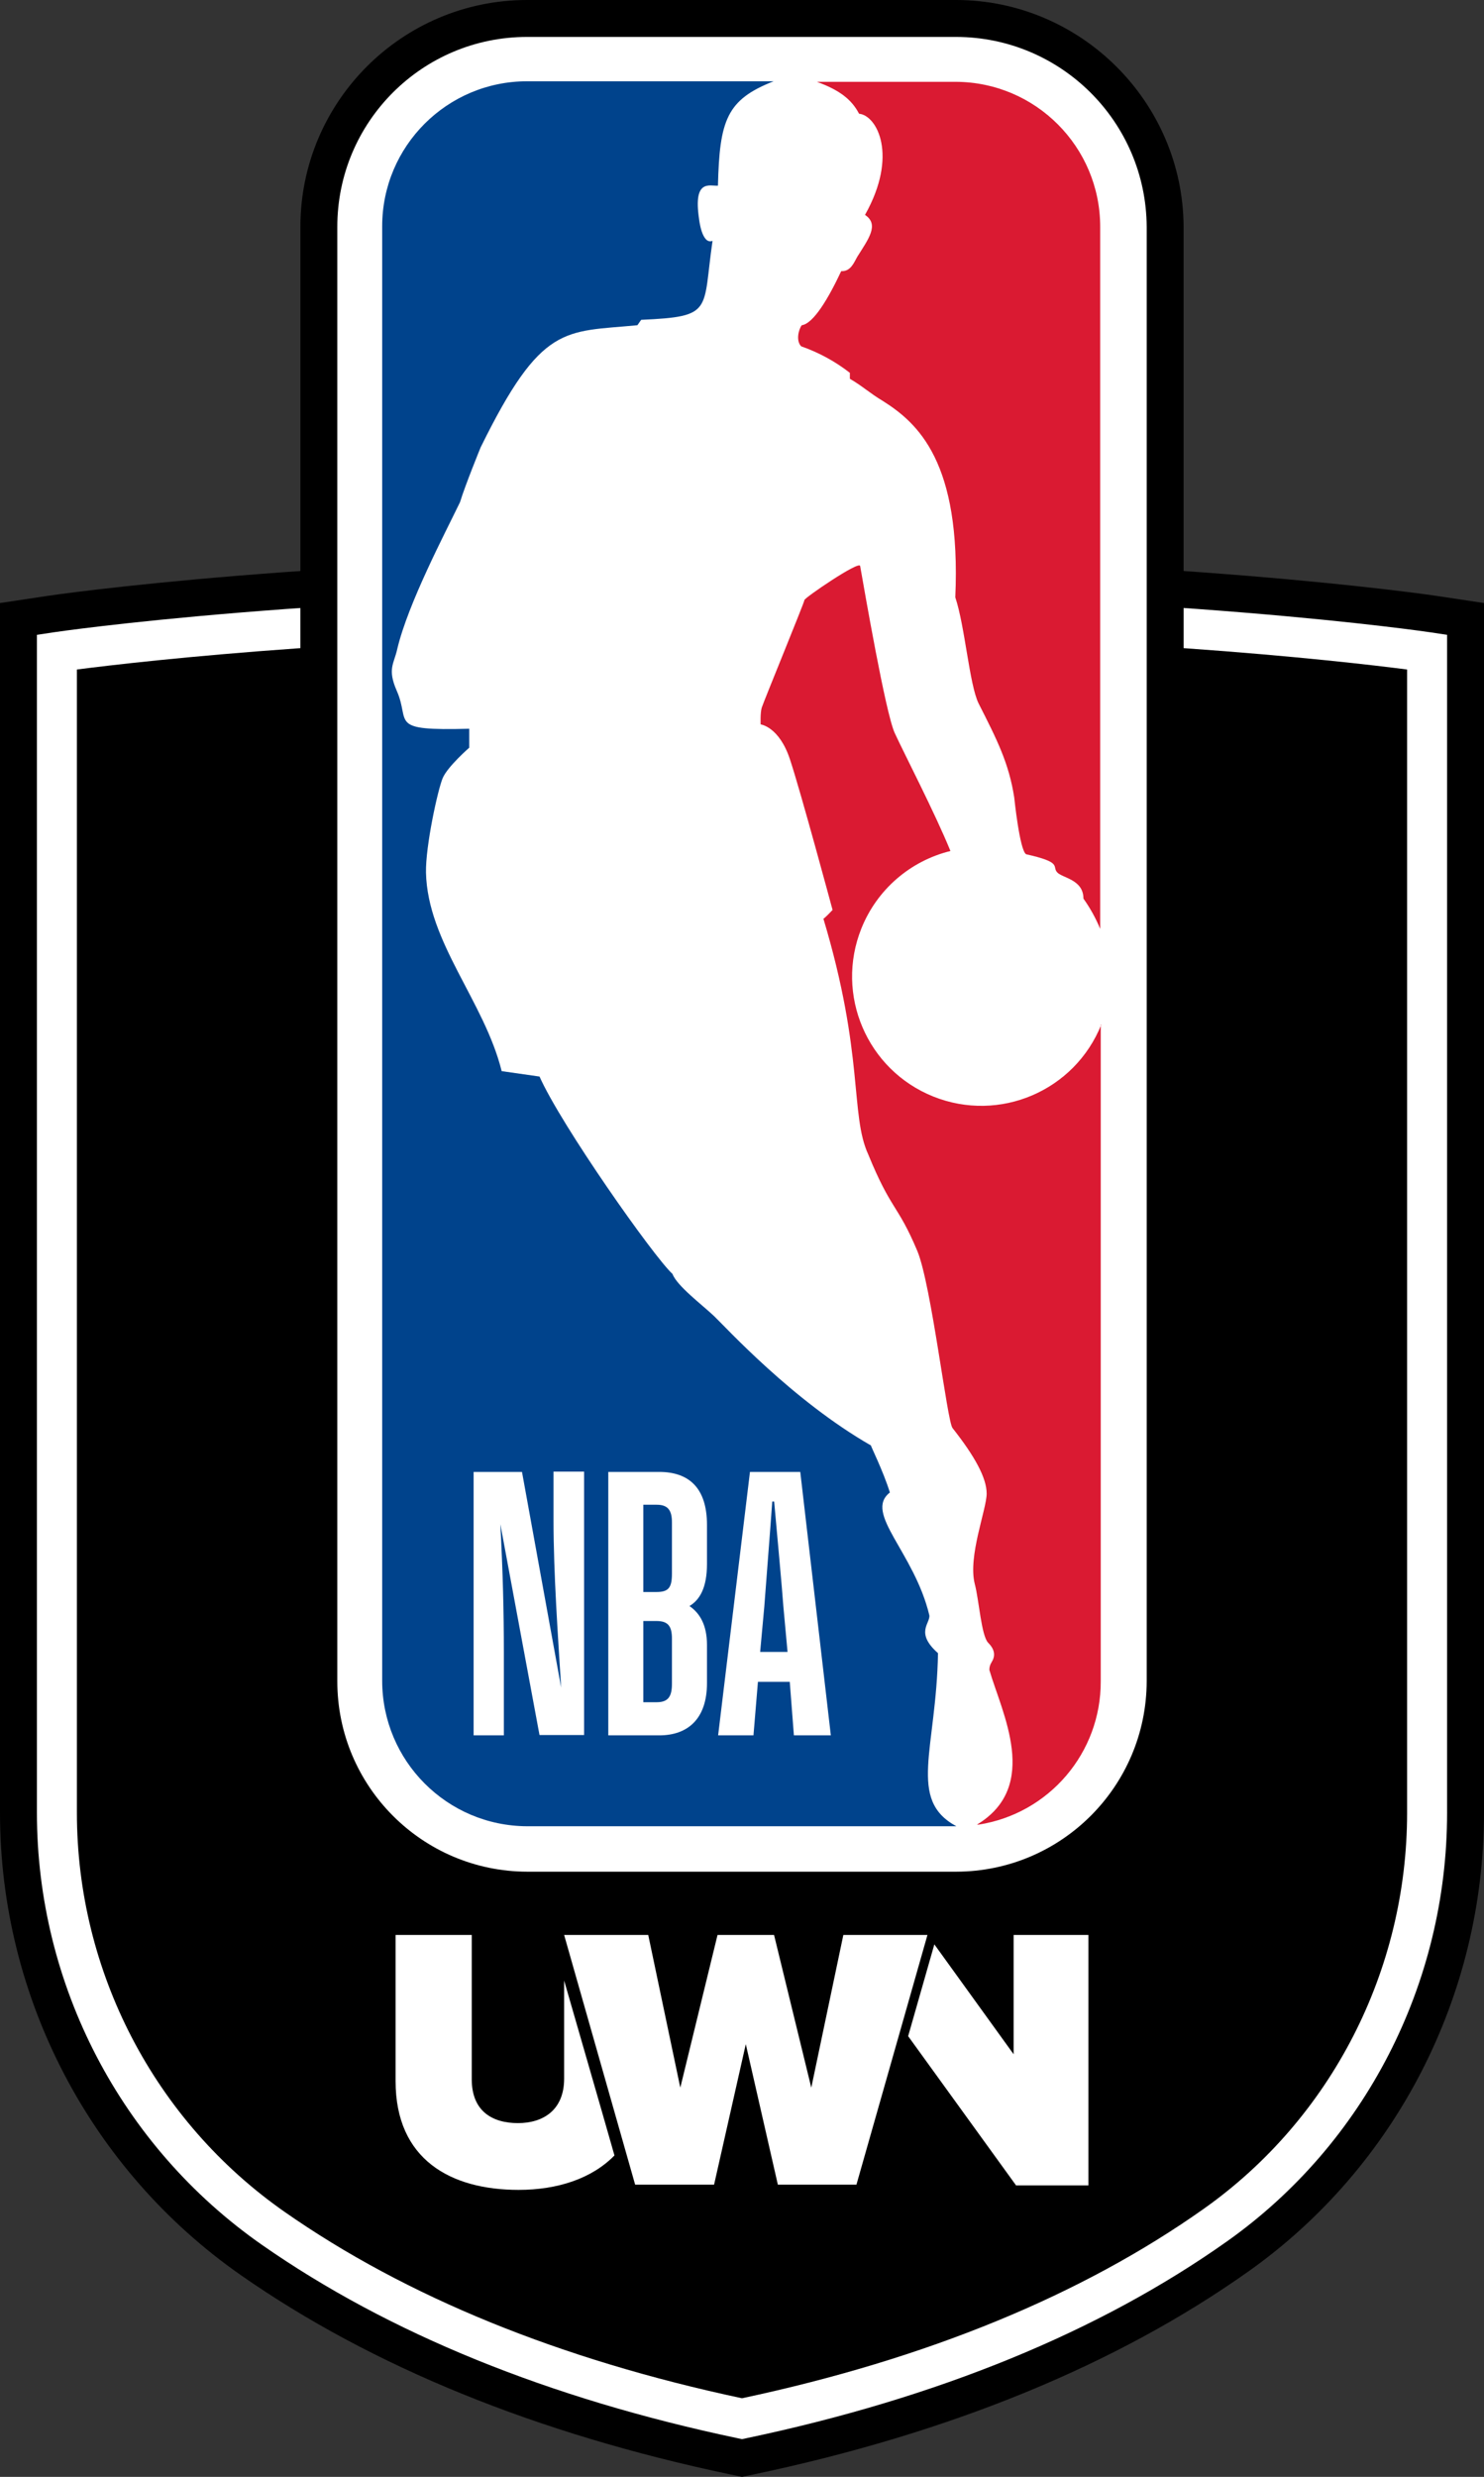 <?xml version="1.0" encoding="UTF-8"?><svg id="Layer_2" xmlns="http://www.w3.org/2000/svg" viewBox="0 0 482.43 804.85"><rect x="0" y="0" width="482.43" height="804.85" fill="#333333" stroke="none"/><defs><style>.cls-1{fill:#00438c;}.cls-2{fill:#da1a32;}.cls-3{fill:#fff;}</style></defs><path d="M237.408,804.049c-63.053-13.256-116.612-35.061-159.19-64.808C29.24,705.024,0,648.881,0,589.059V195.954l15.748-2.37c.859-.129,87.132-12.845,225.467-12.845s224.61,12.716,225.465,12.845l15.75,2.37v393.117c0,59.35-28.629,115.058-76.581,149.019-42.834,30.336-96.944,52.527-160.828,65.958l-3.805.801-3.807-.801h0Z"/><path class="cls-3" d="M464.896,205.451c-.845-.127-86.103-12.711-223.682-12.711s-222.836,12.584-223.681,12.711l-5.533.833v382.774c0,55.905,27.324,108.371,73.09,140.346,41.246,28.816,93.324,49.979,154.787,62.901l1.337.281,1.337-.281c62.268-13.091,114.875-34.626,156.361-64.008,44.781-31.715,71.517-83.763,71.517-139.226V206.284l-5.533-.833Z"/><path d="M241.214,779.301c-59.159-12.583-109.172-32.952-148.679-60.554-42.289-29.544-67.536-78.026-67.536-129.688V217.555c20.92-2.71,99.89-11.815,216.215-11.815s195.287,9.104,216.215,11.815v371.516c0,51.254-24.685,99.335-66.03,128.616-39.73,28.139-90.255,48.865-150.185,61.612h0Z"/><path d="M310.941,620.195h-139.592c-40.65-.115-73.694-33.253-73.694-73.869V73.694C97.655,33.059,130.714,0,171.349,0h139.591c40.483.115,73.605,33.144,73.834,73.626v472.699c-.115,40.632-33.237,73.754-73.834,73.869Z"/><path class="cls-3" d="M183.393,643.558v31.868c0,10.171-6.723,14.465-15.016,14.465s-15.016-3.843-15.016-14.24v-46.9h-24.764v47.465c0,25.541,17.93,35.373,40.004,35.373,12.55,0,23.757-3.616,31.152-11.189-4.37-15.37-11.878-41.249-16.361-56.844l.002.002Z"/><polygon class="cls-3" points="329.518 628.754 329.518 667.517 303.744 631.806 295.227 661.641 330.302 710.122 353.834 710.122 353.834 628.754 329.518 628.754"/><polygon class="cls-3" points="233.259 628.754 221.158 678.366 210.736 628.754 183.393 628.754 206.478 709.896 232.138 709.896 242.448 664.239 252.87 709.896 278.418 709.896 301.503 628.754 274.16 628.754 263.739 678.366 251.637 628.754 233.259 628.754"/><path class="cls-3" d="M310.907,12h-139.557c-34.073,0-61.694,27.622-61.694,61.694h0v472.631c0,34.102,27.592,61.772,61.694,61.869h139.557c34.13-.097,61.772-27.738,61.869-61.869V73.694c-.193-34.061-27.809-61.598-61.868-61.694"/><path class="cls-2" d="M276.281,121.151v1.934c4.217,2.46,6.326,4.569,10.721,7.206,11.424,7.207,25.485,19.862,23.552,63.803,3.164,9.491,4.569,28.298,7.559,34.451,5.976,11.776,9.842,19.334,11.6,30.583,0,0,1.758,17.225,3.866,18.455,11.777,2.637,8.437,3.867,10.019,5.8,1.582,1.933,8.613,2.285,8.613,8.612,2.183,3.064,4.012,6.366,5.449,9.843V73.694c0-25.947-20.982-47.008-46.929-47.105h-45.172c7.207,2.636,11.25,5.624,13.711,10.37,5.8.527,12.831,13.534,1.933,32.868,4.746,3.164,1.054,7.91-2.462,13.534-1.054,1.758-2.109,4.922-5.274,4.746-4.042,8.613-8.963,17.049-12.83,17.576-1.055,1.406-1.933,5.097-.175,6.855,5.706,1.99,11.049,4.9,15.819,8.612M358.011,332.947c-8.633,21.535-33.089,31.993-54.623,23.359-21.534-8.633-31.992-33.088-23.359-54.622,5.033-12.557,15.808-21.921,28.944-25.158-4.922-12.127-15.116-31.812-18.104-38.316-2.989-6.504-9.843-46.402-11.249-54.312-.351-1.758-18.103,10.371-18.103,11.073s-13.358,33.219-13.885,34.977c-.529,1.758-.352,5.449-.352,5.449,0,0,5.975.702,9.491,11.249,3.516,10.545,13.886,49.039,13.886,49.039,0,0-2.812,2.988-2.988,2.812,13.358,44.468,8.613,63.627,14.588,76.634,7.558,18.455,9.491,15.995,15.995,31.462,4.57,11.247,9.667,55.542,11.425,57.476,7.206,9.137,11.074,16.169,11.074,21.266s-6.153,20.389-3.868,29.352c1.405,5.274,2.11,16.875,4.393,19.159,2.286,2.286,2.286,4.393,1.055,6.327-.474.732-.717,1.589-.704,2.461,4.042,13.886,16.698,37.791-4.04,50.27h.526c22.939-3.563,39.824-23.364,39.723-46.579v-213.378h.175Z"/><path class="cls-1" d="M304.932,537.188c-7.559-6.682-2.463-9.667-2.815-12.305-4.921-20.565-21.442-33.221-12.831-39.9-2.108-6.854-6.326-15.29-6.152-15.29-25.486-14.589-47.279-38.494-50.971-42.01-3.69-3.515-12.128-9.843-13.534-13.709-6.152-5.626-36.208-48.335-43.238-64.154l-12.304-1.757c-5.624-22.674-24.08-41.833-24.607-64.507-.175-8.612,3.868-27.067,5.449-30.759,1.582-3.69,8.613-9.843,8.613-9.843v-6.152c-26.716.702-18.982-1.934-23.552-12.304-3.164-7.207-.879-8.789.176-13.71,3.515-14.764,15.467-37.438,20.389-47.632,1.582-5.273,6.679-17.752,6.679-17.752,19.862-40.426,27.244-37.438,50.972-39.723l1.23-1.758c23.729-1.054,19.862-2.812,23.201-25.661-3.515,1.405-4.395-7.207-4.395-7.207-1.933-13.006,3.515-10.545,6.152-10.722.527-21.267,2.813-27.947,18.103-33.922h-80.148c-26.016,0-47.105,21.09-47.105,47.105h0v472.631c0,26.045,21.061,47.186,47.105,47.282h139.557c-15.995-8.613-6.504-24.96-5.975-56.244Z"/><path class="cls-3" d="M197.743,563.895v-85.6h16.561c9.627,0,15.526,5.175,15.526,17.182v12.731c0,7.763-2.381,11.696-5.692,13.665,3.312,2.275,5.692,6.105,5.692,12.626v12.421c0,11.696-6.314,16.975-15.526,16.975h-16.561ZM209.13,526.736v26.395h4.346c3.934,0,4.968-2.072,4.968-6.109v-14.491c0-4.244-1.344-5.797-5.07-5.797h-4.244ZM209.13,489.061v28.257h4.244c4.036,0,5.07-1.451,5.07-6.106v-16.458c0-3.934-1.241-5.797-4.968-5.797h-4.346v.104h0ZM256.743,546.506h-10.351l-1.45,17.39h-11.489l10.35-85.6h16.355l9.936,85.6h-12.007l-1.344-17.39ZM251.671,487.922h-.621c-.726,10.351-2.174,28.362-2.587,34.155l-1.347,14.701h8.902l-1.349-14.701c-.411-5.898-2.068-23.805-2.999-34.155M163.898,563.895h-9.936v-85.6h15.732l12.732,70.075c-1.036-16.768-2.484-37.058-2.484-54.342v-15.836h9.936v85.598h-14.491l-12.732-68.521c.829,15.838,1.14,28.464,1.14,41.609v27.016h.104Z"/></svg>